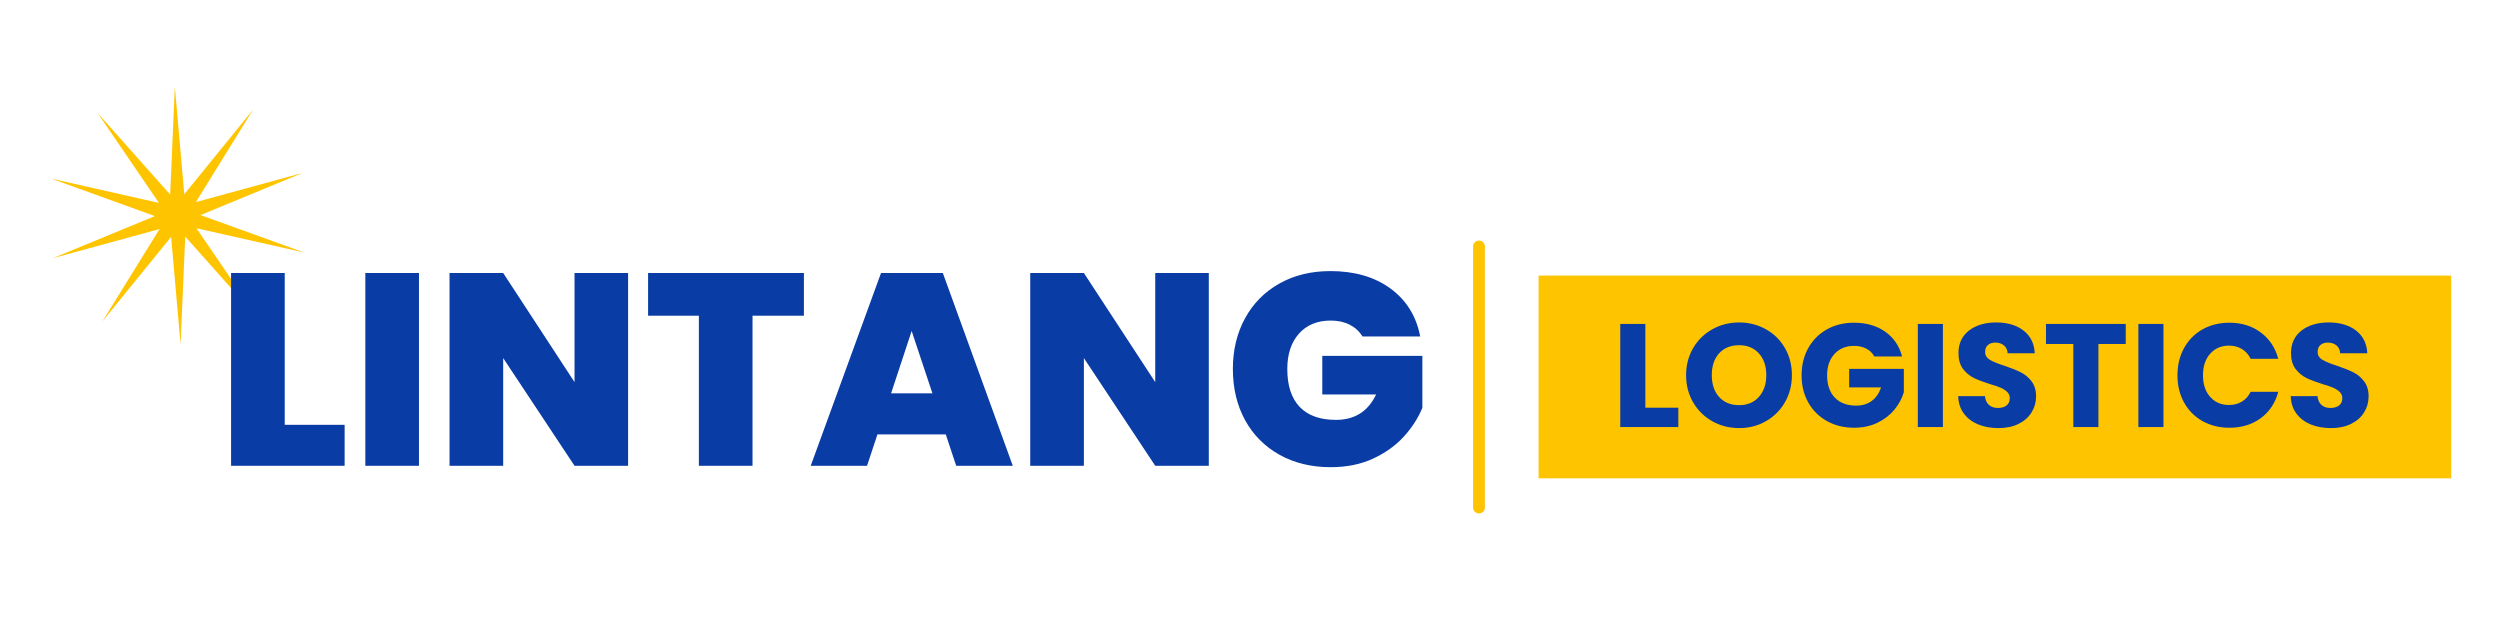 <svg version="1.0" preserveAspectRatio="xMidYMid meet" height="150" viewBox="0 0 450 112.5" zoomAndPan="magnify" width="600" xmlns:xlink="http://www.w3.org/1999/xlink" xmlns="http://www.w3.org/2000/svg"><defs><g></g><clipPath id="29403b4ea5"><path clip-rule="nonzero" d="M 9 15 L 55 15 L 55 62 L 9 62 Z M 9 15"></path></clipPath><clipPath id="18be7b548b"><path clip-rule="nonzero" d="M 8.781 16.109 L 54.41 15.09 L 55.453 61.781 L 9.828 62.801 Z M 8.781 16.109"></path></clipPath><clipPath id="9086b36e60"><path clip-rule="nonzero" d="M 8.781 16.109 L 54.41 15.09 L 55.453 61.781 L 9.828 62.801 Z M 8.781 16.109"></path></clipPath><clipPath id="40d82f9434"><path clip-rule="nonzero" d="M 276.945 49.613 L 441.219 49.613 L 441.219 86.098 L 276.945 86.098 Z M 276.945 49.613"></path></clipPath></defs><g clip-path="url(#29403b4ea5)"><g clip-path="url(#18be7b548b)"><g clip-path="url(#9086b36e60)"><path fill-rule="evenodd" fill-opacity="1" d="M 31.469 15.609 L 33.172 34.965 L 45.555 19.727 L 35.258 36.375 L 54.461 31.129 L 36.094 38.711 L 54.781 45.461 L 35.363 41.082 L 46.395 57.254 L 33.34 42.582 L 32.504 61.992 L 30.801 42.637 L 18.418 57.879 L 28.715 41.23 L 9.512 46.473 L 27.879 38.895 L 9.191 32.141 L 28.609 36.523 L 17.578 20.352 L 30.633 35.023 Z M 31.469 15.609" fill="#ffc400"></path></g></g></g><g clip-path="url(#40d82f9434)"><path fill-rule="nonzero" fill-opacity="1" d="M 276.945 49.613 L 441.277 49.613 L 441.277 86.098 L 276.945 86.098 Z M 276.945 49.613" fill="#ffc400"></path></g><path stroke-miterlimit="4" stroke-opacity="1" stroke-width="2" stroke="#ffc400" d="M 1 1 L 45.3 1" stroke-linejoin="miter" fill="none" transform="matrix(0, -1.061, 1.061, 0, 265.153, 92.424)" stroke-linecap="round"></path><g fill-opacity="1" fill="#093ca5"><g transform="translate(38.845, 83.843)"><g><path d="M 12.406 -7.375 L 23.188 -7.375 L 23.188 0 L 2.75 0 L 2.75 -34.703 L 12.406 -34.703 Z M 12.406 -7.375"></path></g></g></g><g fill-opacity="1" fill="#093ca5"><g transform="translate(63.009, 83.843)"><g><path d="M 12.406 -34.703 L 12.406 0 L 2.75 0 L 2.75 -34.703 Z M 12.406 -34.703"></path></g></g></g><g fill-opacity="1" fill="#093ca5"><g transform="translate(78.166, 83.843)"><g><path d="M 34.891 0 L 25.25 0 L 12.406 -19.391 L 12.406 0 L 2.75 0 L 2.75 -34.703 L 12.406 -34.703 L 25.25 -15.062 L 25.25 -34.703 L 34.891 -34.703 Z M 34.891 0"></path></g></g></g><g fill-opacity="1" fill="#093ca5"><g transform="translate(115.813, 83.843)"><g><path d="M 28.891 -34.703 L 28.891 -27.016 L 19.641 -27.016 L 19.641 0 L 9.984 0 L 9.984 -27.016 L 0.844 -27.016 L 0.844 -34.703 Z M 28.891 -34.703"></path></g></g></g><g fill-opacity="1" fill="#093ca5"><g transform="translate(145.537, 83.843)"><g><path d="M 24.703 -5.656 L 12.406 -5.656 L 10.531 0 L 0.391 0 L 13.047 -34.703 L 24.172 -34.703 L 36.766 0 L 26.578 0 Z M 22.297 -13.047 L 18.562 -24.266 L 14.859 -13.047 Z M 22.297 -13.047"></path></g></g></g><g fill-opacity="1" fill="#093ca5"><g transform="translate(182.692, 83.843)"><g><path d="M 34.891 0 L 25.25 0 L 12.406 -19.391 L 12.406 0 L 2.75 0 L 2.75 -34.703 L 12.406 -34.703 L 25.25 -15.062 L 25.25 -34.703 L 34.891 -34.703 Z M 34.891 0"></path></g></g></g><g fill-opacity="1" fill="#093ca5"><g transform="translate(220.339, 83.843)"><g><path d="M 24.906 -23.281 C 24.344 -24.195 23.578 -24.898 22.609 -25.391 C 21.641 -25.891 20.5 -26.141 19.188 -26.141 C 16.758 -26.141 14.848 -25.348 13.453 -23.766 C 12.066 -22.191 11.375 -20.078 11.375 -17.422 C 11.375 -14.43 12.117 -12.156 13.609 -10.594 C 15.098 -9.039 17.27 -8.266 20.125 -8.266 C 23.508 -8.266 25.922 -9.789 27.359 -12.844 L 17.672 -12.844 L 17.672 -19.781 L 35.688 -19.781 L 35.688 -10.438 C 34.926 -8.594 33.816 -6.867 32.359 -5.266 C 30.898 -3.66 29.055 -2.336 26.828 -1.297 C 24.598 -0.266 22.051 0.25 19.188 0.25 C 15.719 0.25 12.645 -0.492 9.969 -1.984 C 7.289 -3.484 5.223 -5.566 3.766 -8.234 C 2.305 -10.91 1.578 -13.973 1.578 -17.422 C 1.578 -20.836 2.305 -23.879 3.766 -26.547 C 5.223 -29.223 7.281 -31.305 9.938 -32.797 C 12.594 -34.297 15.66 -35.047 19.141 -35.047 C 23.504 -35.047 27.113 -33.992 29.969 -31.891 C 32.82 -29.797 34.598 -26.926 35.297 -23.281 Z M 24.906 -23.281"></path></g></g></g><g fill-opacity="1" fill="#093ca5"><g transform="translate(290.006, 76.869)"><g><path d="M 6.156 -3.484 L 12.094 -3.484 L 12.094 0 L 1.641 0 L 1.641 -18.562 L 6.156 -18.562 Z M 6.156 -3.484"></path></g></g></g><g fill-opacity="1" fill="#093ca5"><g transform="translate(302.622, 76.869)"><g><path d="M 10.422 0.188 C 8.672 0.188 7.066 -0.219 5.609 -1.031 C 4.16 -1.844 3.008 -2.973 2.156 -4.422 C 1.301 -5.879 0.875 -7.52 0.875 -9.344 C 0.875 -11.156 1.301 -12.785 2.156 -14.234 C 3.008 -15.68 4.16 -16.805 5.609 -17.609 C 7.066 -18.422 8.672 -18.828 10.422 -18.828 C 12.172 -18.828 13.77 -18.422 15.219 -17.609 C 16.676 -16.805 17.82 -15.68 18.656 -14.234 C 19.5 -12.785 19.922 -11.156 19.922 -9.344 C 19.922 -7.52 19.492 -5.879 18.641 -4.422 C 17.797 -2.973 16.648 -1.844 15.203 -1.031 C 13.766 -0.219 12.172 0.188 10.422 0.188 Z M 10.422 -3.938 C 11.898 -3.938 13.082 -4.43 13.969 -5.422 C 14.863 -6.41 15.312 -7.719 15.312 -9.344 C 15.312 -10.977 14.863 -12.285 13.969 -13.266 C 13.082 -14.242 11.898 -14.734 10.422 -14.734 C 8.922 -14.734 7.723 -14.25 6.828 -13.281 C 5.941 -12.312 5.5 -11 5.5 -9.344 C 5.5 -7.695 5.941 -6.383 6.828 -5.406 C 7.723 -4.426 8.922 -3.938 10.422 -3.938 Z M 10.422 -3.938"></path></g></g></g><g fill-opacity="1" fill="#093ca5"><g transform="translate(323.411, 76.869)"><g><path d="M 13.969 -12.703 C 13.633 -13.316 13.156 -13.785 12.531 -14.109 C 11.906 -14.441 11.164 -14.609 10.312 -14.609 C 8.852 -14.609 7.68 -14.125 6.797 -13.156 C 5.91 -12.195 5.469 -10.914 5.469 -9.312 C 5.469 -7.602 5.93 -6.266 6.859 -5.297 C 7.785 -4.336 9.062 -3.859 10.688 -3.859 C 11.801 -3.859 12.738 -4.141 13.5 -4.703 C 14.27 -5.273 14.832 -6.086 15.188 -7.141 L 9.438 -7.141 L 9.438 -10.469 L 19.281 -10.469 L 19.281 -6.266 C 18.945 -5.141 18.379 -4.094 17.578 -3.125 C 16.773 -2.156 15.754 -1.367 14.516 -0.766 C 13.285 -0.172 11.895 0.125 10.344 0.125 C 8.508 0.125 6.875 -0.273 5.438 -1.078 C 4 -1.879 2.879 -2.992 2.078 -4.422 C 1.273 -5.848 0.875 -7.477 0.875 -9.312 C 0.875 -11.145 1.273 -12.781 2.078 -14.219 C 2.879 -15.656 3.992 -16.773 5.422 -17.578 C 6.848 -18.379 8.477 -18.781 10.312 -18.781 C 12.539 -18.781 14.414 -18.238 15.938 -17.156 C 17.457 -16.082 18.469 -14.598 18.969 -12.703 Z M 13.969 -12.703"></path></g></g></g><g fill-opacity="1" fill="#093ca5"><g transform="translate(343.566, 76.869)"><g><path d="M 6.156 -18.562 L 6.156 0 L 1.641 0 L 1.641 -18.562 Z M 6.156 -18.562"></path></g></g></g><g fill-opacity="1" fill="#093ca5"><g transform="translate(351.369, 76.869)"><g><path d="M 8.359 0.188 C 7.004 0.188 5.785 -0.031 4.703 -0.469 C 3.629 -0.914 2.77 -1.57 2.125 -2.438 C 1.477 -3.301 1.141 -4.344 1.109 -5.562 L 5.922 -5.562 C 5.992 -4.875 6.234 -4.348 6.641 -3.984 C 7.047 -3.617 7.578 -3.438 8.234 -3.438 C 8.898 -3.438 9.426 -3.586 9.812 -3.891 C 10.195 -4.203 10.391 -4.633 10.391 -5.188 C 10.391 -5.645 10.234 -6.02 9.922 -6.312 C 9.617 -6.613 9.242 -6.863 8.797 -7.062 C 8.348 -7.258 7.707 -7.477 6.875 -7.719 C 5.676 -8.094 4.695 -8.461 3.938 -8.828 C 3.176 -9.203 2.52 -9.75 1.969 -10.469 C 1.426 -11.195 1.156 -12.145 1.156 -13.312 C 1.156 -15.031 1.781 -16.379 3.031 -17.359 C 4.289 -18.336 5.926 -18.828 7.938 -18.828 C 9.977 -18.828 11.625 -18.336 12.875 -17.359 C 14.133 -16.379 14.805 -15.02 14.891 -13.281 L 10 -13.281 C 9.969 -13.875 9.75 -14.344 9.344 -14.688 C 8.938 -15.031 8.414 -15.203 7.781 -15.203 C 7.227 -15.203 6.785 -15.055 6.453 -14.766 C 6.117 -14.484 5.953 -14.066 5.953 -13.516 C 5.953 -12.922 6.234 -12.453 6.797 -12.109 C 7.359 -11.773 8.238 -11.414 9.438 -11.031 C 10.645 -10.625 11.617 -10.234 12.359 -9.859 C 13.109 -9.492 13.754 -8.957 14.297 -8.25 C 14.848 -7.539 15.125 -6.633 15.125 -5.531 C 15.125 -4.469 14.852 -3.504 14.312 -2.641 C 13.781 -1.773 13.004 -1.086 11.984 -0.578 C 10.961 -0.066 9.754 0.188 8.359 0.188 Z M 8.359 0.188"></path></g></g></g><g fill-opacity="1" fill="#093ca5"><g transform="translate(367.635, 76.869)"><g><path d="M 15 -18.562 L 15 -14.953 L 10.078 -14.953 L 10.078 0 L 5.562 0 L 5.562 -14.953 L 0.641 -14.953 L 0.641 -18.562 Z M 15 -18.562"></path></g></g></g><g fill-opacity="1" fill="#093ca5"><g transform="translate(383.267, 76.869)"><g><path d="M 6.156 -18.562 L 6.156 0 L 1.641 0 L 1.641 -18.562 Z M 6.156 -18.562"></path></g></g></g><g fill-opacity="1" fill="#093ca5"><g transform="translate(391.069, 76.869)"><g><path d="M 0.875 -9.312 C 0.875 -11.145 1.27 -12.781 2.062 -14.219 C 2.852 -15.656 3.957 -16.773 5.375 -17.578 C 6.801 -18.379 8.41 -18.781 10.203 -18.781 C 12.41 -18.781 14.297 -18.195 15.859 -17.031 C 17.43 -15.875 18.484 -14.289 19.016 -12.281 L 14.047 -12.281 C 13.672 -13.051 13.145 -13.641 12.469 -14.047 C 11.789 -14.453 11.02 -14.656 10.156 -14.656 C 8.758 -14.656 7.629 -14.172 6.766 -13.203 C 5.898 -12.234 5.469 -10.938 5.469 -9.312 C 5.469 -7.688 5.898 -6.391 6.766 -5.422 C 7.629 -4.453 8.758 -3.969 10.156 -3.969 C 11.02 -3.969 11.789 -4.172 12.469 -4.578 C 13.145 -4.984 13.672 -5.57 14.047 -6.344 L 19.016 -6.344 C 18.484 -4.332 17.43 -2.75 15.859 -1.594 C 14.297 -0.445 12.41 0.125 10.203 0.125 C 8.41 0.125 6.801 -0.273 5.375 -1.078 C 3.957 -1.879 2.852 -2.992 2.062 -4.422 C 1.27 -5.848 0.875 -7.477 0.875 -9.312 Z M 0.875 -9.312"></path></g></g></g><g fill-opacity="1" fill="#093ca5"><g transform="translate(411.224, 76.869)"><g><path d="M 8.359 0.188 C 7.004 0.188 5.785 -0.031 4.703 -0.469 C 3.629 -0.914 2.77 -1.57 2.125 -2.438 C 1.477 -3.301 1.141 -4.344 1.109 -5.562 L 5.922 -5.562 C 5.992 -4.875 6.234 -4.348 6.641 -3.984 C 7.047 -3.617 7.578 -3.438 8.234 -3.438 C 8.898 -3.438 9.426 -3.586 9.812 -3.891 C 10.195 -4.203 10.391 -4.633 10.391 -5.188 C 10.391 -5.645 10.234 -6.02 9.922 -6.312 C 9.617 -6.613 9.242 -6.863 8.797 -7.062 C 8.348 -7.258 7.707 -7.477 6.875 -7.719 C 5.676 -8.094 4.695 -8.461 3.938 -8.828 C 3.176 -9.203 2.52 -9.75 1.969 -10.469 C 1.426 -11.195 1.156 -12.145 1.156 -13.312 C 1.156 -15.031 1.781 -16.379 3.031 -17.359 C 4.289 -18.336 5.926 -18.828 7.938 -18.828 C 9.977 -18.828 11.625 -18.336 12.875 -17.359 C 14.133 -16.379 14.805 -15.02 14.891 -13.281 L 10 -13.281 C 9.969 -13.875 9.75 -14.344 9.344 -14.688 C 8.938 -15.031 8.414 -15.203 7.781 -15.203 C 7.227 -15.203 6.785 -15.055 6.453 -14.766 C 6.117 -14.484 5.953 -14.066 5.953 -13.516 C 5.953 -12.922 6.234 -12.453 6.797 -12.109 C 7.359 -11.773 8.238 -11.414 9.438 -11.031 C 10.645 -10.625 11.617 -10.234 12.359 -9.859 C 13.109 -9.492 13.754 -8.957 14.297 -8.25 C 14.848 -7.539 15.125 -6.633 15.125 -5.531 C 15.125 -4.469 14.852 -3.504 14.312 -2.641 C 13.781 -1.773 13.004 -1.086 11.984 -0.578 C 10.961 -0.066 9.754 0.188 8.359 0.188 Z M 8.359 0.188"></path></g></g></g></svg>